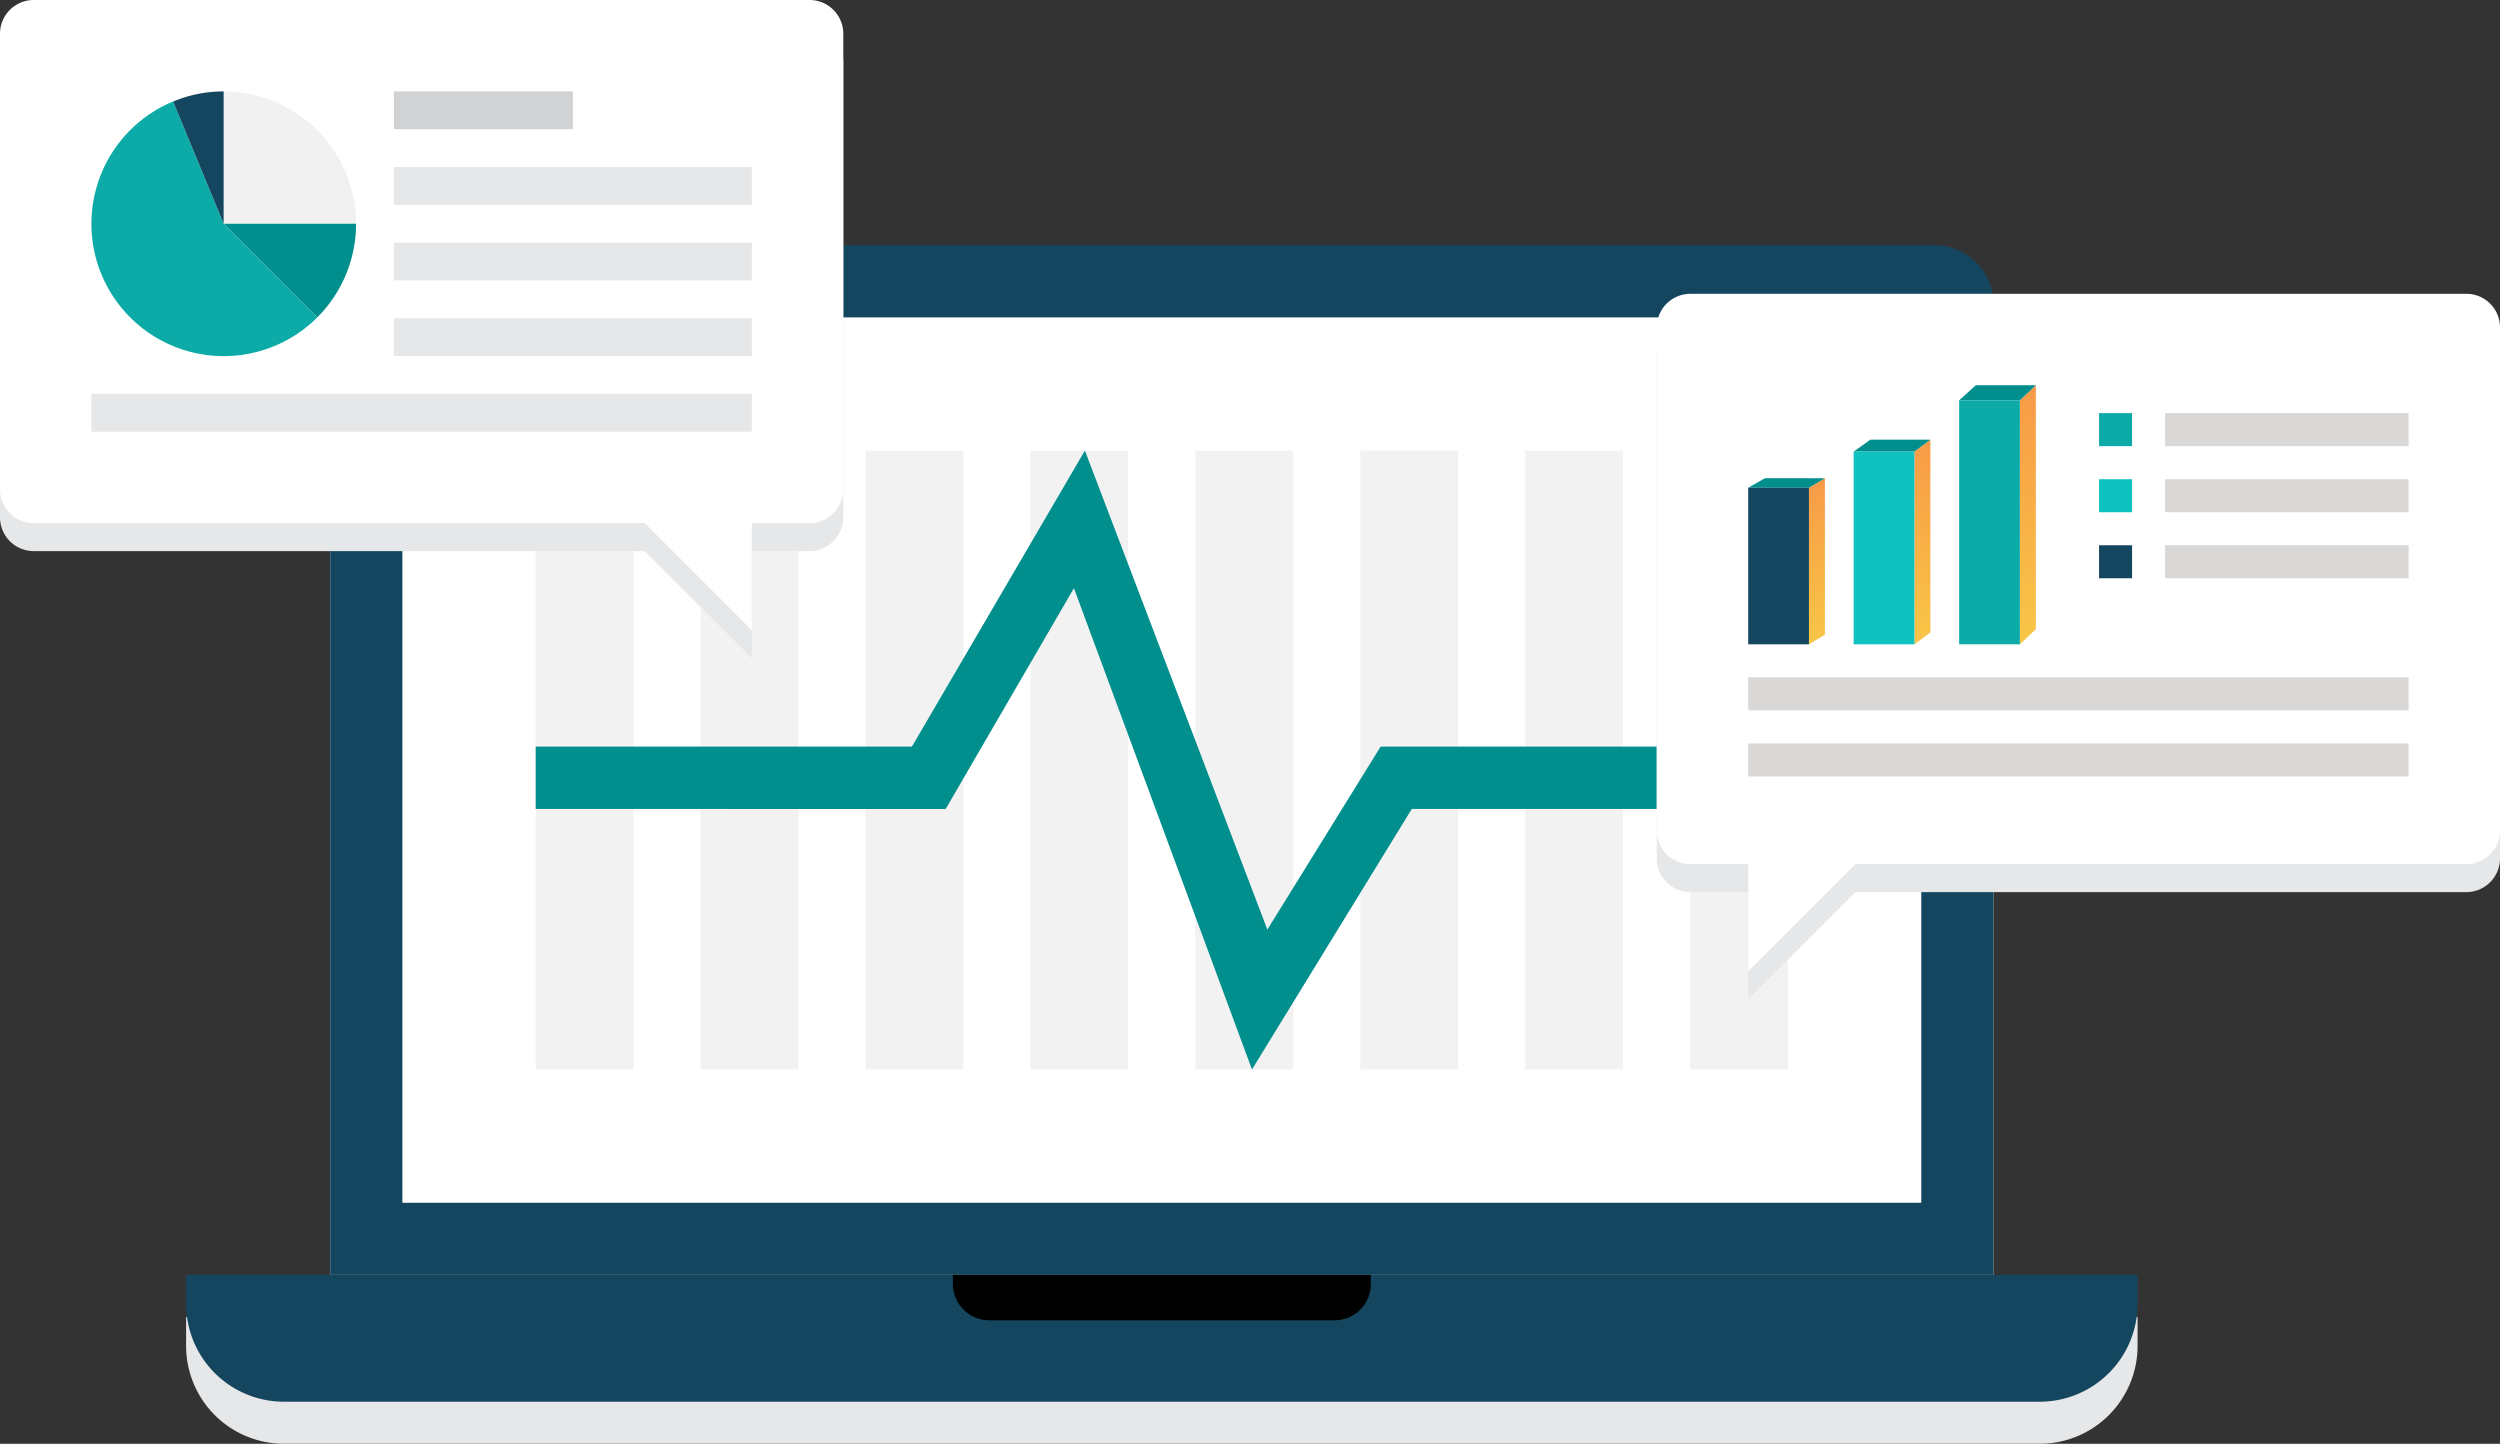 <svg id="Group_11338" data-name="Group 11338" xmlns="http://www.w3.org/2000/svg" xmlns:xlink="http://www.w3.org/1999/xlink" width="452.782" height="261.485" viewBox="0 0 452.782 261.485">
  <rect x="0" y="0" width="452.782" height="261.485" fill="#333333" stroke="none"/>
  <defs>
    <linearGradient id="linear-gradient" x1="0.5" x2="0.5" y2="1" gradientUnits="objectBoundingBox">
      <stop offset="0" stop-color="#f89a47"/>
      <stop offset="1" stop-color="#f8c647"/>
    </linearGradient>
  </defs>
  <g id="Group_11318" data-name="Group 11318" transform="translate(33.707 44.422)">
    <g id="Group_11312" data-name="Group 11312" transform="translate(0 7.614)" style="mix-blend-mode: multiply;isolation: isolate">
      <path id="Path_18092" data-name="Path 18092" d="M292.712,3988.651V3812.8a10.61,10.61,0,0,1,10.621-10.622H583.307a10.631,10.631,0,0,1,10.637,10.622v175.852Z" transform="translate(-266.604 -3802.178)" fill="#e6e7e8"/>
      <path id="Path_18093" data-name="Path 18093" d="M635.86,3880.916a17.729,17.729,0,0,1-17.71,17.709h-318a17.725,17.725,0,0,1-17.725-17.709v-5.265H635.86Z" transform="translate(-282.425 -3689.177)" fill="#e6e7e8"/>
      <path id="Path_18094" data-name="Path 18094" d="M412.839,3877.306a6.567,6.567,0,0,1-6.586,6.573H343.727a6.594,6.594,0,0,1-6.586-6.573v-1.656h75.7Z" transform="translate(-198.272 -3689.177)" fill="#e6e7e8"/>
      <rect id="Rectangle_2296" data-name="Rectangle 2296" width="275.088" height="160.349" transform="translate(39.173 13.063)" fill="#e6e7e8"/>
      <rect id="Rectangle_2297" data-name="Rectangle 2297" width="17.723" height="112.074" transform="translate(63.311 37.2)" fill="#e6e7e8"/>
      <rect id="Rectangle_2298" data-name="Rectangle 2298" width="17.723" height="112.074" transform="translate(93.183 37.2)" fill="#e6e7e8"/>
      <rect id="Rectangle_2299" data-name="Rectangle 2299" width="17.723" height="112.074" transform="translate(123.055 37.2)" fill="#e6e7e8"/>
      <rect id="Rectangle_2300" data-name="Rectangle 2300" width="17.708" height="112.074" transform="translate(152.927 37.2)" fill="#e6e7e8"/>
      <rect id="Rectangle_2301" data-name="Rectangle 2301" width="17.737" height="112.074" transform="translate(182.785 37.2)" fill="#e6e7e8"/>
      <rect id="Rectangle_2302" data-name="Rectangle 2302" width="17.708" height="112.089" transform="translate(212.672 37.186)" fill="#e6e7e8"/>
      <rect id="Rectangle_2303" data-name="Rectangle 2303" width="17.723" height="112.074" transform="translate(242.529 37.2)" fill="#e6e7e8"/>
      <rect id="Rectangle_2304" data-name="Rectangle 2304" width="17.723" height="112.074" transform="translate(272.402 37.2)" fill="#e6e7e8"/>
      <path id="Path_18095" data-name="Path 18095" d="M437.1,3928.918l-32.248-87.17-23.226,39.986H307.37V3870.44h68.143l31.327-53.61,33.047,86.744L460.4,3870.44h73.782v11.295H466.041Z" transform="translate(-244.06 -3779.644)" fill="#e6e7e8"/>
    </g>
    <g id="Group_11317" data-name="Group 11317">
      <g id="Group_11316" data-name="Group 11316">
        <path id="Path_18096" data-name="Path 18096" d="M292.712,3985.651V3809.8a10.611,10.611,0,0,1,10.621-10.622H583.307a10.633,10.633,0,0,1,10.637,10.622v175.852Z" transform="translate(-266.604 -3799.178)" fill="#14475f"/>
        <path id="Path_18097" data-name="Path 18097" d="M635.86,3877.915a17.728,17.728,0,0,1-17.71,17.709h-318a17.723,17.723,0,0,1-17.725-17.709v-5.264H635.86Z" transform="translate(-282.425 -3686.177)" fill="#14475f"/>
        <path id="Path_18098" data-name="Path 18098" d="M412.839,3874.305a6.568,6.568,0,0,1-6.586,6.574H343.727a6.594,6.594,0,0,1-6.586-6.574v-1.655h75.7Z" transform="translate(-198.272 -3686.177)"/>
        <rect id="Rectangle_2305" data-name="Rectangle 2305" width="275.088" height="160.349" transform="translate(39.173 13.063)" fill="#fff"/>
        <g id="Group_11315" data-name="Group 11315" transform="translate(63.311 37.186)">
          <g id="Group_11313" data-name="Group 11313">
            <rect id="Rectangle_2306" data-name="Rectangle 2306" width="17.723" height="112.074" transform="translate(0 0.014)" fill="#f2f2f2"/>
            <rect id="Rectangle_2307" data-name="Rectangle 2307" width="17.723" height="112.074" transform="translate(29.872 0.014)" fill="#f2f2f2"/>
            <rect id="Rectangle_2308" data-name="Rectangle 2308" width="17.723" height="112.074" transform="translate(59.744 0.014)" fill="#f2f2f2"/>
            <rect id="Rectangle_2309" data-name="Rectangle 2309" width="17.708" height="112.074" transform="translate(89.617 0.014)" fill="#f2f2f2"/>
            <rect id="Rectangle_2310" data-name="Rectangle 2310" width="17.737" height="112.074" transform="translate(119.474 0.014)" fill="#f2f2f2"/>
            <rect id="Rectangle_2311" data-name="Rectangle 2311" width="17.708" height="112.089" transform="translate(149.361)" fill="#f2f2f2"/>
            <rect id="Rectangle_2312" data-name="Rectangle 2312" width="17.723" height="112.074" transform="translate(179.219 0.014)" fill="#f2f2f2"/>
            <rect id="Rectangle_2313" data-name="Rectangle 2313" width="17.723" height="112.074" transform="translate(209.091 0.014)" fill="#f2f2f2"/>
          </g>
          <g id="Group_11314" data-name="Group 11314">
            <path id="Path_18099" data-name="Path 18099" d="M437.1,3925.918l-32.248-87.17-23.226,39.987H307.37V3867.44h68.143l31.327-53.611,33.047,86.746L460.4,3867.44h73.782v11.295H466.041Z" transform="translate(-307.37 -3813.829)" fill="#008f8d"/>
          </g>
        </g>
      </g>
    </g>
  </g>
  <g id="Group_11325" data-name="Group 11325" transform="translate(0)">
    <g id="Group_11319" data-name="Group 11319" transform="translate(0 5.076)" style="mix-blend-mode: multiply;isolation: isolate">
      <path id="Path_18100" data-name="Path 18100" d="M420.076,3785.461a6.081,6.081,0,0,0-4.315-1.786H275.245a6.1,6.1,0,0,0-6.1,6.1v82.529a6.112,6.112,0,0,0,6.1,6.109H385.9l19.41,19.411v-19.411h10.454a6.126,6.126,0,0,0,6.109-6.109v-82.529A6.089,6.089,0,0,0,420.076,3785.461Z" transform="translate(-269.144 -3783.675)" fill="#e6e7e8"/>
      <rect id="Rectangle_2314" data-name="Rectangle 2314" width="119.607" height="6.853" transform="translate(16.556 71.332)" fill="#e6e7e8"/>
      <rect id="Rectangle_2315" data-name="Rectangle 2315" width="64.824" height="6.853" transform="translate(71.339 57.639)" fill="#e6e7e8"/>
      <rect id="Rectangle_2316" data-name="Rectangle 2316" width="64.824" height="6.846" transform="translate(71.339 43.948)" fill="#e6e7e8"/>
      <rect id="Rectangle_2317" data-name="Rectangle 2317" width="64.824" height="6.853" transform="translate(71.339 30.248)" fill="#e6e7e8"/>
      <rect id="Rectangle_2318" data-name="Rectangle 2318" width="32.408" height="6.846" transform="translate(71.339 16.556)" fill="#e6e7e8"/>
      <path id="Path_18101" data-name="Path 18101" d="M316.581,3830.018a23.969,23.969,0,1,1-26.113-39.1l9.155,22.146Z" transform="translate(-259.116 -3772.533)" fill="#e6e7e8"/>
      <path id="Path_18102" data-name="Path 18102" d="M309.078,3814.164H285.107V3790.2A23.979,23.979,0,0,1,309.078,3814.164Z" transform="translate(-244.593 -3773.638)" fill="#e6e7e8"/>
      <path id="Path_18103" data-name="Path 18103" d="M309.078,3799.643a23.92,23.92,0,0,1-7.02,16.952l-16.951-16.952Z" transform="translate(-244.593 -3759.116)" fill="#e6e7e8"/>
      <path id="Path_18104" data-name="Path 18104" d="M290.652,3790.2v23.979L281.5,3792.03A23.615,23.615,0,0,1,290.652,3790.2Z" transform="translate(-250.145 -3773.643)" fill="#e6e7e8"/>
    </g>
    <g id="Group_11324" data-name="Group 11324">
      <g id="Group_11323" data-name="Group 11323">
        <g id="Group_11320" data-name="Group 11320">
          <path id="Path_18105" data-name="Path 18105" d="M420.076,3783.461a6.081,6.081,0,0,0-4.315-1.786H275.245a6.1,6.1,0,0,0-6.1,6.1v82.53a6.112,6.112,0,0,0,6.1,6.109H385.9l19.41,19.411v-19.411h10.454a6.126,6.126,0,0,0,6.109-6.109v-82.53A6.089,6.089,0,0,0,420.076,3783.461Z" transform="translate(-269.144 -3781.675)" fill="#fff"/>
        </g>
        <g id="Group_11321" data-name="Group 11321" transform="translate(16.556 16.556)">
          <rect id="Rectangle_2319" data-name="Rectangle 2319" width="119.607" height="6.853" transform="translate(0 54.776)" fill="#e6e7e8"/>
          <rect id="Rectangle_2320" data-name="Rectangle 2320" width="64.824" height="6.853" transform="translate(54.783 41.084)" fill="#e6e7e8"/>
          <rect id="Rectangle_2321" data-name="Rectangle 2321" width="64.824" height="6.846" transform="translate(54.783 27.392)" fill="#e6e7e8"/>
          <rect id="Rectangle_2322" data-name="Rectangle 2322" width="64.824" height="6.853" transform="translate(54.783 13.693)" fill="#e6e7e8"/>
          <rect id="Rectangle_2323" data-name="Rectangle 2323" width="32.408" height="6.846" transform="translate(54.783)" fill="#d0d2d3"/>
        </g>
        <g id="Group_11322" data-name="Group 11322" transform="translate(16.548 16.555)">
          <path id="Path_18106" data-name="Path 18106" d="M316.581,3828.018a23.969,23.969,0,1,1-26.113-39.1l9.155,22.146Z" transform="translate(-275.664 -3787.088)" fill="#0caba7"/>
          <path id="Path_18107" data-name="Path 18107" d="M309.078,3812.165H285.107V3788.2A23.979,23.979,0,0,1,309.078,3812.165Z" transform="translate(-261.141 -3788.194)" fill="#f1f1f2"/>
          <path id="Path_18108" data-name="Path 18108" d="M309.078,3797.643a23.92,23.92,0,0,1-7.02,16.952l-16.951-16.952Z" transform="translate(-261.141 -3773.672)" fill="#008f8d"/>
          <path id="Path_18109" data-name="Path 18109" d="M290.652,3788.2v23.979l-9.155-22.146A23.624,23.624,0,0,1,290.652,3788.2Z" transform="translate(-266.693 -3788.198)" fill="#14475f"/>
        </g>
      </g>
    </g>
  </g>
  <g id="Group_11337" data-name="Group 11337" transform="translate(300.059 53.212)">
    <g id="Group_11326" data-name="Group 11326" transform="translate(0 5.076)" style="mix-blend-mode: multiply;isolation: isolate">
      <path id="Path_18110" data-name="Path 18110" d="M538.308,3806.425a6.073,6.073,0,0,0-4.315-1.784H393.48a6.1,6.1,0,0,0-6.109,6.1v91.081a6.119,6.119,0,0,0,6.109,6.108h10.454v19.412l19.408-19.412H533.993a6.111,6.111,0,0,0,6.1-6.108V3810.74A6.079,6.079,0,0,0,538.308,3806.425Z" transform="translate(-387.371 -3804.641)" fill="#e6e7e8"/>
      <rect id="Rectangle_2324" data-name="Rectangle 2324" width="119.607" height="5.98" transform="translate(16.562 69.462)" fill="#e6e7e8"/>
      <rect id="Rectangle_2325" data-name="Rectangle 2325" width="119.607" height="5.98" transform="translate(16.562 81.43)" fill="#e6e7e8"/>
      <rect id="Rectangle_2326" data-name="Rectangle 2326" width="44.102" height="5.98" transform="translate(92.067 33.579)" fill="#e6e7e8"/>
      <rect id="Rectangle_2327" data-name="Rectangle 2327" width="44.102" height="5.981" transform="translate(92.067 45.54)" fill="#e6e7e8"/>
      <rect id="Rectangle_2328" data-name="Rectangle 2328" width="44.102" height="5.981" transform="translate(92.067 21.611)" fill="#e6e7e8"/>
      <rect id="Rectangle_2329" data-name="Rectangle 2329" width="5.98" height="5.981" transform="translate(80.107 21.611)" fill="#e6e7e8"/>
      <rect id="Rectangle_2330" data-name="Rectangle 2330" width="5.98" height="5.98" transform="translate(80.107 33.579)" fill="#e6e7e8"/>
      <rect id="Rectangle_2331" data-name="Rectangle 2331" width="5.98" height="5.981" transform="translate(80.107 45.54)" fill="#e6e7e8"/>
      <path id="Path_18111" data-name="Path 18111" d="M398.231,3847.9l2.892-1.752V3817.79l-2.892,1.751Z" transform="translate(-370.668 -3784.419)" fill="#e6e7e8"/>
      <path id="Path_18112" data-name="Path 18112" d="M393.9,3819.521h11l2.892-1.719H396.925Z" transform="translate(-377.335 -3784.4)" fill="#e6e7e8"/>
      <rect id="Rectangle_2332" data-name="Rectangle 2332" width="11.002" height="28.36" transform="translate(16.562 35.122)" fill="#e6e7e8"/>
      <path id="Path_18113" data-name="Path 18113" d="M405.758,3852.112l2.893-2.156V3815.05l-2.893,2.156Z" transform="translate(-359.092 -3788.631)" fill="#e6e7e8"/>
      <path id="Path_18114" data-name="Path 18114" d="M401.423,3817.207h11l2.893-2.156H404.452Z" transform="translate(-365.759 -3788.631)" fill="#e6e7e8"/>
      <rect id="Rectangle_2333" data-name="Rectangle 2333" width="11.001" height="34.906" transform="translate(35.664 28.575)" fill="#e6e7e8"/>
      <path id="Path_18115" data-name="Path 18115" d="M413.284,3858.091l2.893-2.729v-44.2l-2.893,2.73Z" transform="translate(-347.516 -3794.61)" fill="#e6e7e8"/>
      <path id="Path_18116" data-name="Path 18116" d="M408.95,3813.894h11l2.893-2.73H411.979Z" transform="translate(-354.183 -3794.61)" fill="#e6e7e8"/>
      <rect id="Rectangle_2334" data-name="Rectangle 2334" width="11.001" height="44.197" transform="translate(54.767 19.285)" fill="#e6e7e8"/>
    </g>
    <g id="Group_11336" data-name="Group 11336">
      <g id="Group_11335" data-name="Group 11335">
        <g id="Group_11327" data-name="Group 11327">
          <path id="Path_18117" data-name="Path 18117" d="M538.308,3804.425a6.077,6.077,0,0,0-4.315-1.784H393.48a6.1,6.1,0,0,0-6.109,6.1v91.081a6.122,6.122,0,0,0,6.109,6.108h10.454v19.412l19.408-19.412H533.993a6.113,6.113,0,0,0,6.1-6.108V3808.74A6.079,6.079,0,0,0,538.308,3804.425Z" transform="translate(-387.371 -3802.641)" fill="#fff"/>
        </g>
        <g id="Group_11330" data-name="Group 11330" transform="translate(16.562 21.611)">
          <g id="Group_11328" data-name="Group 11328" transform="translate(0 47.851)">
            <rect id="Rectangle_2335" data-name="Rectangle 2335" width="119.607" height="5.98" fill="#d9d8d7"/>
            <rect id="Rectangle_2336" data-name="Rectangle 2336" width="119.607" height="5.98" transform="translate(0 11.968)" fill="#d9d8d7"/>
          </g>
          <g id="Group_11329" data-name="Group 11329" transform="translate(63.545)">
            <rect id="Rectangle_2337" data-name="Rectangle 2337" width="44.102" height="5.98" transform="translate(11.961 11.968)" fill="#d9d8d7"/>
            <rect id="Rectangle_2338" data-name="Rectangle 2338" width="44.102" height="5.981" transform="translate(11.961 23.929)" fill="#d9d8d7"/>
            <rect id="Rectangle_2339" data-name="Rectangle 2339" width="44.102" height="5.981" transform="translate(11.961)" fill="#d9d8d7"/>
            <rect id="Rectangle_2340" data-name="Rectangle 2340" width="5.98" height="5.981" fill="#0caba7"/>
            <rect id="Rectangle_2341" data-name="Rectangle 2341" width="5.98" height="5.98" transform="translate(0 11.968)" fill="#0fc2bf"/>
            <rect id="Rectangle_2342" data-name="Rectangle 2342" width="5.98" height="5.981" transform="translate(0 23.929)" fill="#14475f"/>
          </g>
        </g>
        <g id="Group_11334" data-name="Group 11334" transform="translate(16.562 16.554)">
          <g id="Group_11331" data-name="Group 11331" transform="translate(0 16.817)">
            <path id="Path_18118" data-name="Path 18118" d="M398.231,3845.9l2.892-1.752V3815.79l-2.892,1.751Z" transform="translate(-387.23 -3815.79)" fill="url(#linear-gradient)"/>
            <path id="Path_18119" data-name="Path 18119" d="M393.9,3817.522h11l2.892-1.72H396.925Z" transform="translate(-393.897 -3815.771)" fill="#008f8d"/>
            <rect id="Rectangle_2343" data-name="Rectangle 2343" width="11.002" height="28.36" transform="translate(0 1.752)" fill="#14475f"/>
          </g>
          <g id="Group_11332" data-name="Group 11332" transform="translate(19.102 9.865)">
            <path id="Path_18120" data-name="Path 18120" d="M405.758,3850.112l2.893-2.156V3813.05l-2.893,2.157Z" transform="translate(-394.756 -3813.05)" fill="url(#linear-gradient)"/>
            <path id="Path_18121" data-name="Path 18121" d="M401.423,3815.207h11l2.893-2.157H404.452Z" transform="translate(-401.423 -3813.05)" fill="#008f8d"/>
            <path id="Path_20266" data-name="Path 20266" d="M0,0H11V34.906H0Z" transform="translate(0 2.156)" fill="#0fc2bf"/>
          </g>
          <g id="Group_11333" data-name="Group 11333" transform="translate(38.205)">
            <path id="Path_18122" data-name="Path 18122" d="M413.284,3856.091l2.893-2.73v-44.2l-2.893,2.73Z" transform="translate(-402.283 -3809.164)" fill="url(#linear-gradient)"/>
            <path id="Path_18123" data-name="Path 18123" d="M408.95,3811.894h11l2.893-2.73H411.979Z" transform="translate(-408.95 -3809.164)" fill="#008f8d"/>
            <rect id="Rectangle_2345" data-name="Rectangle 2345" width="11.001" height="44.197" transform="translate(0 2.731)" fill="#0caba7"/>
          </g>
        </g>
      </g>
    </g>
  </g>
</svg>
